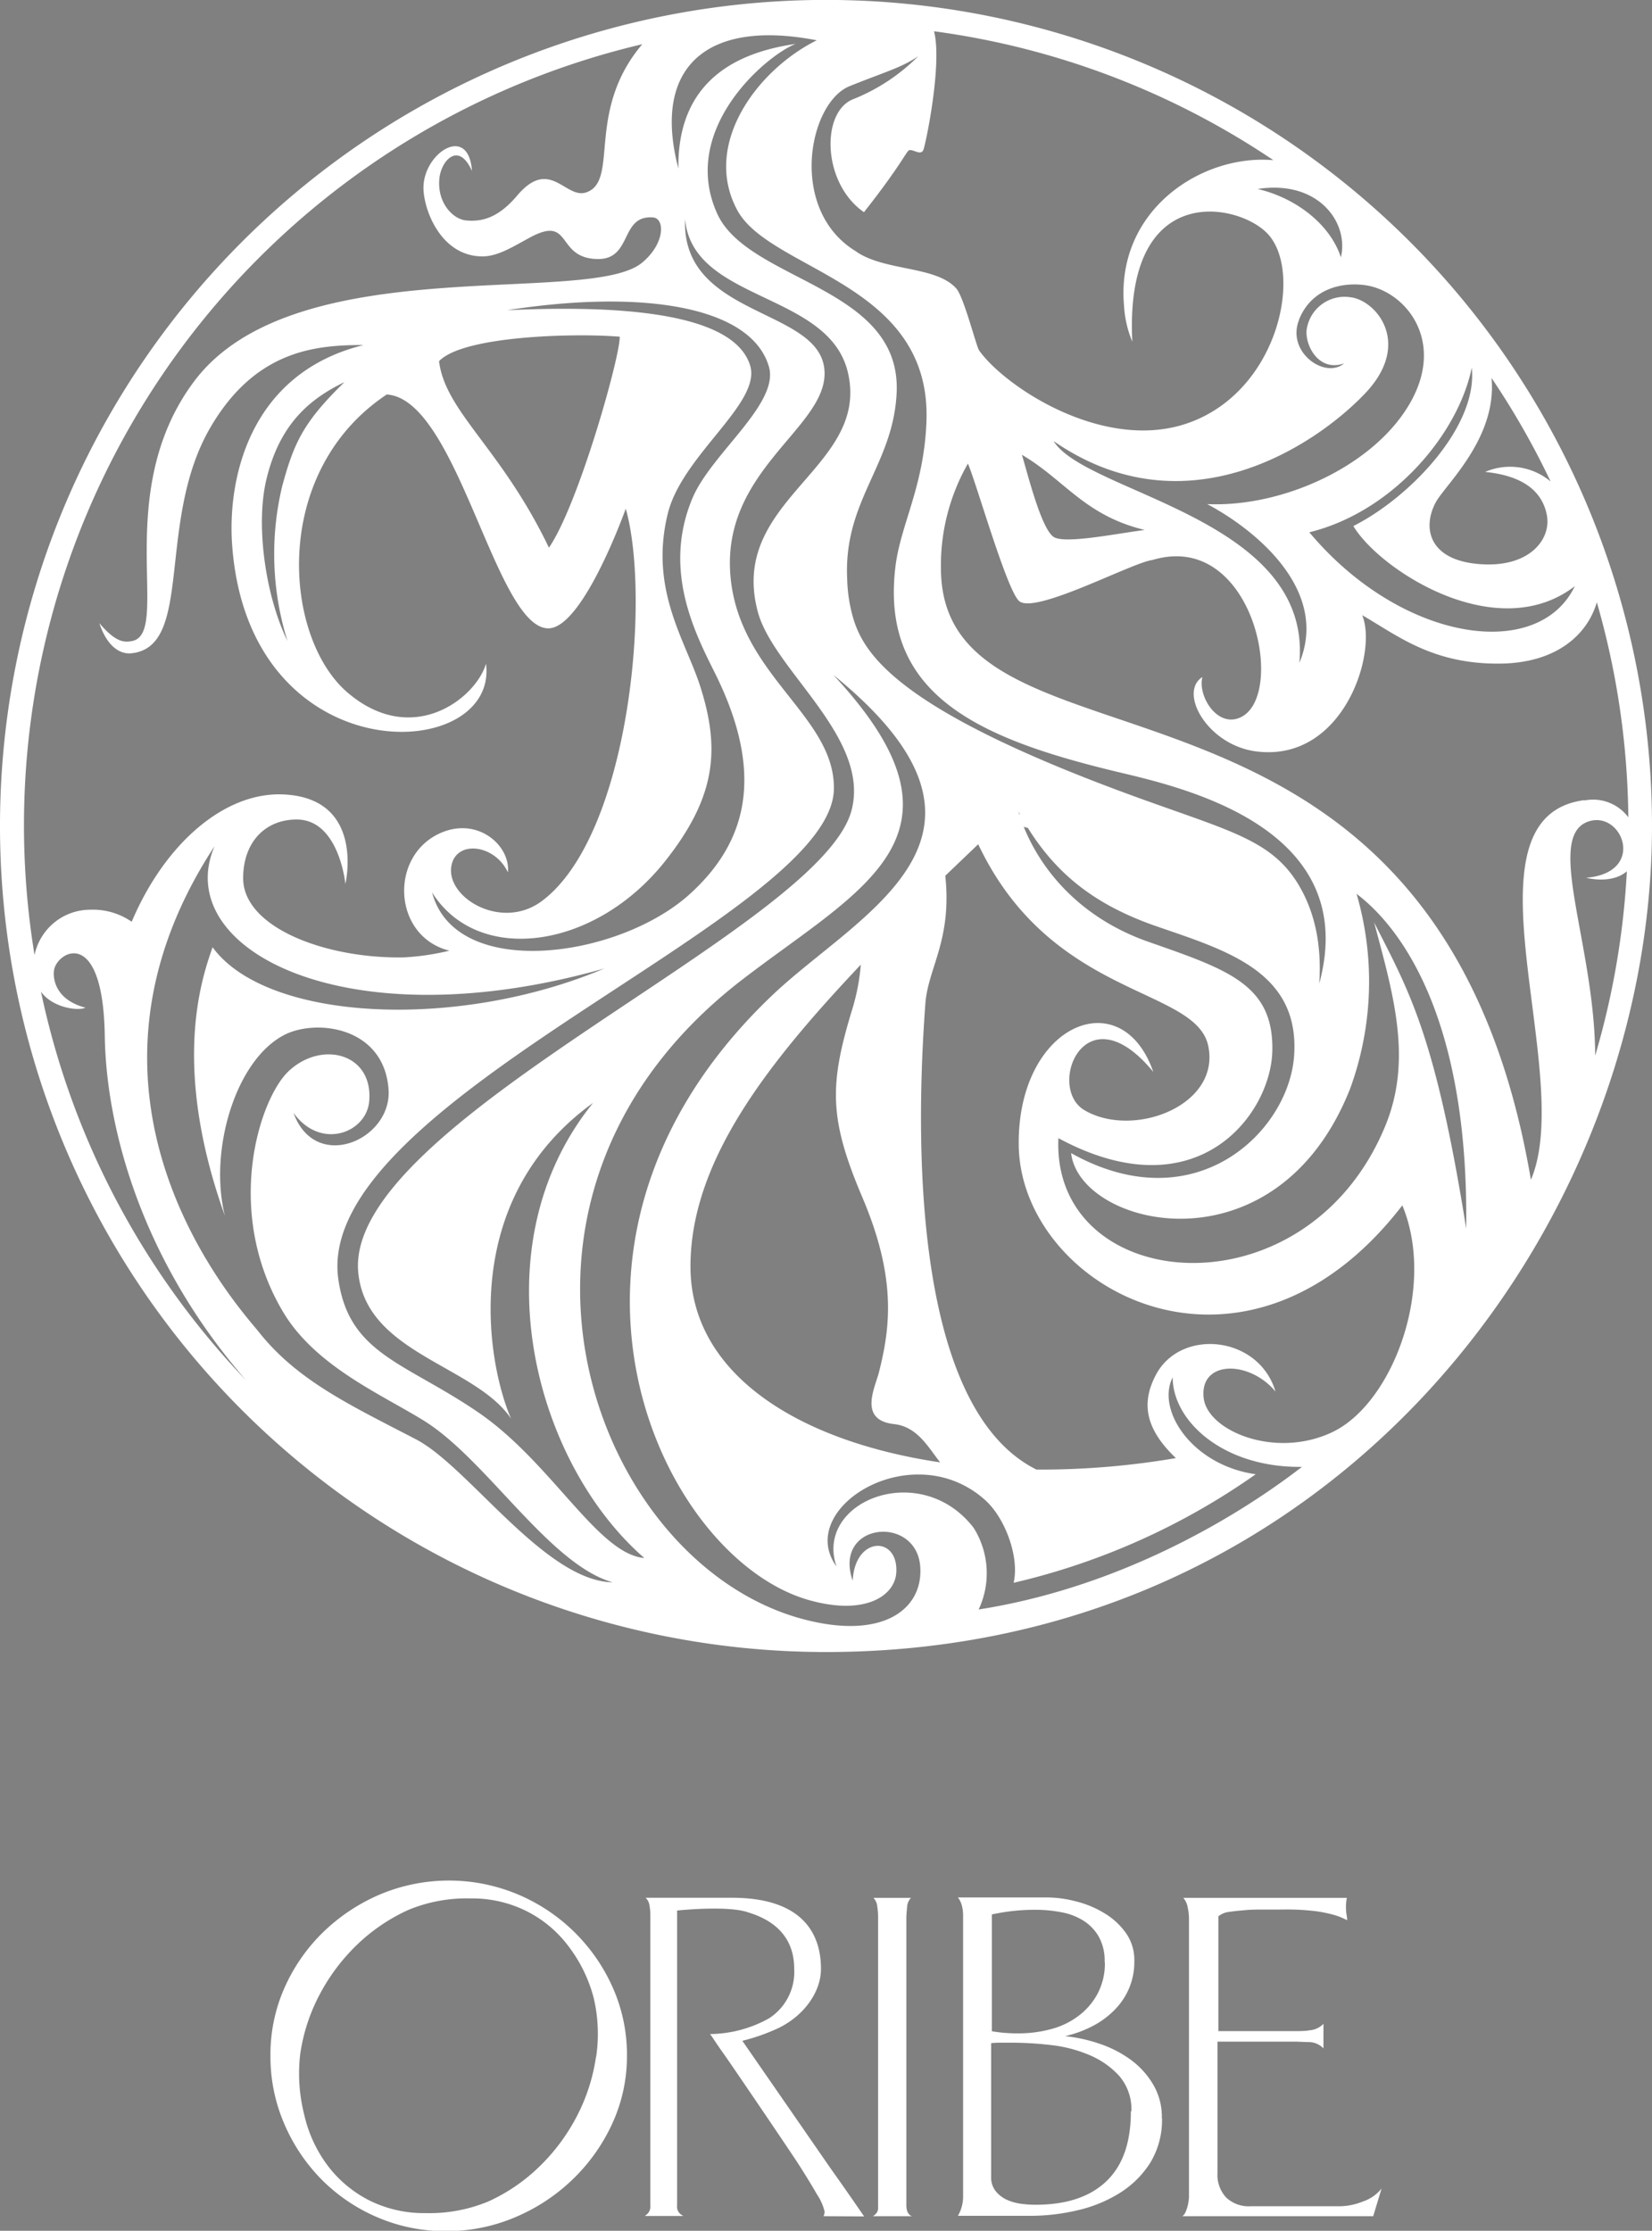 <svg id="Layer_1" data-name="Layer 1" xmlns="http://www.w3.org/2000/svg" viewBox="0 0 219.78 296.76"><rect x="0" y="0" width="219.78" height="296.76" fill="#808080" stroke="none"/><defs><style>.cls-1{fill:#fff;}.cls-2{fill:#231f20;}</style></defs><title>oribe-logo-white</title><path class="cls-1" d="M402.47,339.37c0,53.83-42.63,109.9-109.89,109.9a109.89,109.89,0,1,1,109.89-109.9ZM215.41,413.1c-14-16.08-18.59-33.72-18.78-45.75-.22-14.79-6.35-11.26-6.75-8.8-.2,1.28.31,4,4.18,5-1,.48-4.42,0-5.92-2.13A106.52,106.52,0,0,0,215.41,413.1ZM381.12,279.78c.76,8.07-6.24,14.27-7.45,16.6-1.82,3.48-.79,7.76,6.11,8.18,6.45.41,9.31-3.36,8.7-6.54-.69-3.6-3.81-5.3-8.21-5.74a8.39,8.39,0,0,1,8.71,1.27A105.55,105.55,0,0,0,381.12,279.78ZM318.64,290c.77,2.5,2.64,10.18,4.35,11s8.19-.51,12-1C327,298.09,324.31,293.32,318.64,290Zm-22-27c3.89,2.62,10.64,1.85,13.3,4.91,1,1.2,2.63,7.63,3,8.19,3.4,4.84,16.75,13.72,28,9.61,12-4.37,15.15-20.27,10.32-25.19-4-4.11-19-6.93-17.93,14.43a14.4,14.4,0,0,1-1.1-4.76c-1.12-12.83,10.44-20.22,19.87-19.38a106,106,0,0,0-45.15-17.15c1.06,4-.85,13.84-1.37,15.65-.33,1.15-1.63-.25-2.08.28s-1.51,2.6-5.87,8.14c-5.6-3.88-5.74-13.44-1.37-15.06a25.55,25.55,0,0,0,8.6-5.7c-2.2,1.52-4.34,2.06-9.16,4C290.19,243.24,287.52,257.58,296.67,263Zm-31.54,11.29c-5.85-.49-20.8-.14-24,3.26.83,6.75,8.28,11.58,14.62,24.81C259.69,296.59,265.32,276.49,265.13,274.25Zm-77.86,82.49a7.58,7.58,0,0,1,7.47-6.26,9.09,9.09,0,0,1,5.5,1.6c4.47-10.53,12.41-17.23,20.08-16.94,11.07.42,8.35,11.91,8.35,11.91s-.83-8.57-6.48-8.57c-4.17,0-7.12,3-7.12,7.81,0,6.56,11,10.74,21.44,10.53a33.46,33.46,0,0,0,6-.89c-7.46-1.86-8.05-12.36-1.43-15.54,5.08-2.44,9.57,1.52,9.21,5.12-1.74-3.75-6.91-4.35-7.52-.84-.74,4.2,6.7,8.69,12.09,4.62,11.6-8.75,14.49-40.23,11.11-52.16,0,0-5.75,16.14-10.4,15.92-7-.33-12-30.53-21.4-31.11-15.49,10.3-13.77,32.36-5.19,39.67s17,.81,18.4-3.85c1.71,13.44-31.71,14.81-33.79-16-.57-8.54,2.25-22.62,17.5-26.4-6.21,0-14.34.58-20.4,11-7.23,12.45-2.16,29.05-10.42,30-1.9.23-3.49-1.39-4.33-4,2.2,2.59,3.31,2.57,4.34,2.38,5.32-1-2.85-19.7,8.26-34.54,13.32-17.79,52.54-9.87,59.62-15.81,3-2.49,3.05-5.81,1.48-6-4.5-.38-2.72,5.61-7.44,5.53-5.6-.1-3.29-5.95-9-2.85-2.18,1.17-4.22,2.5-6.29,2.5-5.42,0-7.73-5.94-7.85-8.91-.19-4.75,6-8.86,6.45-2.46-1.78-3.94-4-1.41-4.31.8-.44,3.34,1.74,5.6,3.49,5.78,2.27.24,4.42-.45,6.84-3.31,4.42-5.21,6.44.65,9.28-.45,4.29-1.65-.19-10.77,7.36-19.68a106.75,106.75,0,0,0-80.84,121.26ZM296,364a28,28,0,0,0,1.21-6.17c-12.27,13-22.66,26.06-22.66,40.14,0,14.23,14.18,23.24,33.22,26.07-1.56-1.95-3-4.74-6.12-5.09-4.91-.54-2.46-5-2-7,1.51-6,2.29-12.54-2.24-23.18C293,378.38,293,373.9,296,364Zm73.27,25.83c-21.14,27.46-50.83,11-51.05-8-.18-16.11,13.7-21.86,17.9-9.74-9.1-11.05-14.26,2.08-9.17,5.09,6.45,3.82,18.12-.56,16.49-8.51s-20.84-6.23-30.61-26.86L308.45,346c.91,8.56-2.29,12.25-2.65,17C305,374,302.51,416,320.58,425a106.55,106.55,0,0,0,18.55-1.53c-4.42-4.19-4.42-7.67-2.7-11,3.27-6.34,13.73-5.33,15.95,2.15-3.47-4.19-10.09-4.2-9.56.82.47,4.42,9.6,8.23,17.22,4.53C368,416.09,373.79,400.67,369.23,389.79Zm24.26-53.85a5.84,5.84,0,0,1,5.79,2.25,106.76,106.76,0,0,0-4.19-28.61c-1.31,4.48-5.56,8.07-12.8,8.16-9.12.12-13.84-3.83-18.42-6.44,2.1,4.93-2.49,19.61-14.1,18.12-6.45-.82-10.4-7.83-7.15-9.9-.69,2.55,2.13,7.11,5.37,5.21C353.77,321.34,349.22,300,336,304c-2.64.31-15.53,7.24-17.7,5.48-1.63-1.31-5.72-15.75-6.84-18.31a27.3,27.3,0,0,0-3.59,13.89c0,30.43,65.74,6.38,78.49,81.39C392.39,372.32,376.32,338.14,393.49,335.94Zm5.64,9.38c-1.35,1.25-3.63,1.35-5.46.91,8-.67,4.87-8.84.44-7.53-6.1,1.79.71,16.37.76,31.19A106.55,106.55,0,0,0,399.13,345.32Zm-20.66-67.05c-1.74,8.8-10.43,19.25-21.63,22,12.23,14.6,30.46,17.29,35.32,7.17-10.4,8-26-2.19-29.46-8C370.41,295.61,379.46,286,378.47,278.27Zm-23-6.24c-1.7,4.26,3.45,7.92,6,5.77-3.28,1.17-5.14-2.21-5-4.35a5.09,5.09,0,0,1,5.74-4.46c3.49.32,8.44,6.16,2,12.86-6.69,7-23.89,18.39-41.39,6.29,4.32,7,34.43,10.22,32.7,29.5,4-9.62-5.72-17.64-12.27-21.12,10.1.46,22.32-5.13,27.06-13.56s-.93-15-6.26-15.59C361,267.05,357.13,268,355.52,272ZM350,254.64c5.09,1.18,9.65,4.7,11.08,9.09C362.18,259.12,358.09,253.39,350,254.64Zm-77.06-2.72c-.16-12.71,9.28-15.65,15.6-16.58-3.89,1.51-15.51,11.35-10.44,22.57,4.11,9.09,24.51,9.62,23.88,23.8-.43,9.67-7.11,14.34-6.58,24.86a20.38,20.38,0,0,0,.84,5.3c1.48,4.74,6,11.91,35.49,22.88,14,5.21,19.94,6.15,23.73,12.47,2,3.36,3.11,7.64,2.74,13.13,5.65-20.81-18.25-26.11-26.78-28.15-18.4-4.41-31.55-10.16-29.63-27.09.64-5.77,3.78-10.62,4.15-19.42.78-18.66-20.78-20.09-25.17-28.24-4.7-8.74,2.65-18.65,10.58-22.59C276.65,232,269.42,238.44,272.94,251.92Zm1.88,43.84c2.5-5.94,11.61-12.56,10.16-17.5-2.35-8-16.73-10.32-34.84-7.49,16.86-.8,30.28.76,32.34,7.33,1.57,5-9,11.9-10.94,19.69-2.52,10.19,2.39,16.95,4.33,23.09,2.64,8.32,2.08,14.64-4.7,23.19-9.34,11.78-24.9,13.88-31,4.15,3.12,11.79,24.85,8.79,34.3.21,7.41-6.73,10.23-15.74,3.2-29.66C275,313.42,270.87,305.14,274.82,295.76Zm-54.58-1.61c1.55-5.69,2.76-8.45,8.28-13.82-4.53,2.2-8.6,5.47-10.39,12.95-1.46,6.1-.12,15.51,2.81,21.5A38.72,38.72,0,0,1,220.24,294.15ZM264.2,440c-8.47-2.41-16.82-16.4-25.17-21.54-5.7-3.52-14.44-7.25-18.72-14.5-7.94-13.43-3.07-28.41.82-32,4.42-4.11,11.29-2.29,10.67,4.12-.41,4.11-6.43,6.48-10.06,1.47,2.89,8,13,3.62,12.65-3-.52-8.53-9.78-9.59-14-7.31-6.48,3.49-9.92,15.48-7.78,24-7.16-20-3.07-31.6-1.64-35.73,7.18,9.86,32.48,11.12,52.12,2.83-34.53,9.79-57.73-2.63-51.85-16.28-22.29,34,3.7,61.86,5.88,64.63,5.16,6.51,12.24,9.77,20.94,14.3C245.05,424.65,255.19,439.82,264.2,440Zm4.16-3.28c-14.65-12.77-22.22-41.42-6.77-60.5-18,13-14.09,34.69-10.91,42-4.8-7.11-19.21-8.62-20.32-19.35C228.26,378.82,292,353.1,296,337.22c2.44-9.65-10.38-18.56-12.48-26.29-4.05-14.95,14.85-19.07,12-31.76-2.41-10.9-20.67-9.43-21.69-20.51-.51,13.37,18.57,11.68,18.56,20.53,0,7.41-13.95,13.06-12.49,27.28,1.34,13,13.88,18.33,13.73,28-.28,17.13-69.32,41.33-65.93,65.2,1.42,10,8.87,11.05,18.62,17.72S262.2,436.18,268.36,436.76Zm36.77,1.38c-.33-7.19-11.7-6.13-9,1.69.3-6,6.11-6,5.8-1.08-.18,3-4,5.75-11.48,3.69-20-5.5-39.61-47.54-5.06-80.46,11.52-11,34.65-21.17,8.16-42.66,19.94,21.38,3.79,28.31-12.11,40.54-38,29.25-19.82,78.24,8.66,85.22C300.2,447.54,305.38,443.58,305.13,438.14Zm50.72-13.46c-10.42.11-17.14-6.08-17.15-11.91-2.22,4.37,2.61,11.7,11.05,12.89a92.09,92.09,0,0,1-32.21,14.44c.79-3.33-1.07-8.56-3.78-11-9.68-8.7-25.41,1.11-19.78,8.83-3-8.66,11.18-14.33,18.25-5.13a11.35,11.35,0,0,1,.66,10.85C330.85,440.8,346.26,432.06,355.85,424.68Zm7.3-76.28a41.59,41.59,0,0,1-.83,25.94c-9.81,24.84-36,18.47-37.13,8.6,16.56,9.27,29-2.9,29.67-13,.75-11.22-9.16-14-18.38-17.2-8.42-2.93-14.07-7.34-18.3-15.24,1.7,5.77,6.73,13.62,17.27,17.32s16.69,5.67,16.51,14.49c-.16,8.42-9.95,21.63-28.46,11.64-.95,20.74,32.75,24,43.41-1.44,3.73-8.87,1.22-17.45-1.41-27.26,4.59,9.05,8.14,14.87,12.25,40.73C378.13,363.84,368.35,352.3,363.15,348.4Z" transform="translate(-182.69 -229.5)"/><path class="cls-1" d="M266.1,503a21.44,21.44,0,0,1-2,9.1,24.43,24.43,0,0,1-5.29,7.39,24.92,24.92,0,0,1-7.65,5,23.22,23.22,0,0,1-9.13,1.82,22.76,22.76,0,0,1-9.08-1.82,23.35,23.35,0,0,1-7.43-5,23.85,23.85,0,0,1-5-7.43,22.52,22.52,0,0,1-1.85-9.06,21.86,21.86,0,0,1,1.89-9.11,23.73,23.73,0,0,1,5.17-7.4,24.9,24.9,0,0,1,7.58-5,23.71,23.71,0,0,1,18.22,0,24,24,0,0,1,12.67,12.39,22,22,0,0,1,1.9,9.11m-4.1.14a20.84,20.84,0,0,0-.33-7.86,19.35,19.35,0,0,0-3.35-6.86,15.86,15.86,0,0,0-5.5-4.63,16.14,16.14,0,0,0-7.56-1.73,20.15,20.15,0,0,0-8.27,1.54,24.29,24.29,0,0,0-6.81,4.63,26,26,0,0,0-5,6.68,24.31,24.31,0,0,0-2.55,7.86,22.31,22.31,0,0,0,.54,8.09,17.88,17.88,0,0,0,3.09,6.71,16,16,0,0,0,5.5,4.63,16.3,16.3,0,0,0,7.57,1.72,20.37,20.37,0,0,0,8.31-1.54,23.84,23.84,0,0,0,6.79-4.63,25.93,25.93,0,0,0,5-6.71,24.77,24.77,0,0,0,2.55-7.9" transform="translate(-182.69 -229.5)"/><path class="cls-1" d="M304,524.32h-5.19a1.58,1.58,0,0,0,.54-.49,1.13,1.13,0,0,0,.16-.69V484.67c0-.37,0-.85-.1-1.45a1.92,1.92,0,0,0-.52-1.25h5a1.87,1.87,0,0,0-.52,1.25c-.06.6-.1,1.08-.1,1.45v38.26c0,.61.23,1.24.74,1.38Z" transform="translate(-182.69 -229.5)"/><path class="cls-1" d="M329.65,490.54a6.56,6.56,0,0,0-.79-3.42,6.1,6.1,0,0,0-2.08-2.14,8.3,8.3,0,0,0-2.93-1.1,18.2,18.2,0,0,0-3.39-.32,26.74,26.74,0,0,0-5.81.62v15.54a20,20,0,0,0,3.52.28,16.55,16.55,0,0,0,4.29-.55,10.45,10.45,0,0,0,3.65-1.73,9,9,0,0,0,2.57-2.94,8.6,8.6,0,0,0,1-4.24m3.53,19.83a6.8,6.8,0,0,0-1.62-4.71,11.26,11.26,0,0,0-4-2.79,18.24,18.24,0,0,0-5.13-1.32,46.18,46.18,0,0,0-4.95-.31H316c-.46,0-1,0-1.45.07v17.76a2.93,2.93,0,0,0,.59,1.9,4.14,4.14,0,0,0,1.44,1.14,6.79,6.79,0,0,0,1.89.55,15.14,15.14,0,0,0,1.94.14c4.08,0,7.21-1,9.42-3.08s3.31-5.16,3.31-9.35m4.14.89a10.93,10.93,0,0,1-1.59,6,12.87,12.87,0,0,1-4.07,4,18.32,18.32,0,0,1-5.6,2.28,27.22,27.22,0,0,1-6.14.73h-9.75a5.09,5.09,0,0,0,.69-2.63v-37.3a5.18,5.18,0,0,0-.14-1.24,3,3,0,0,0-.55-1.18H322a15.41,15.41,0,0,1,3.83.52,13.45,13.45,0,0,1,3.76,1.56,9.49,9.49,0,0,1,2.87,2.62,6.23,6.23,0,0,1,1.14,3.73,9.1,9.1,0,0,1-.73,3.73,9.25,9.25,0,0,1-2,2.9,11.44,11.44,0,0,1-2.94,2.11,15.2,15.2,0,0,1-3.55,1.28,20.61,20.61,0,0,1,4.56,1,15.25,15.25,0,0,1,4.14,2.11,11,11,0,0,1,3,3.28,8.43,8.43,0,0,1,1.18,4.49" transform="translate(-182.69 -229.5)"/><path class="cls-1" d="M366.49,520.65l-1.11,3.67H340a1.46,1.46,0,0,0,.45-.63,5.46,5.46,0,0,0,.28-.89,6.78,6.78,0,0,0,.14-.93c0-.3,0-.54,0-.73V484.67a7.16,7.16,0,0,0-.17-1.42,2.59,2.59,0,0,0-.59-1.28h21.76a7.58,7.58,0,0,0-.1.76,5.7,5.7,0,0,0,0,.83,4,4,0,0,0,.07.69,4.15,4.15,0,0,1,.07.7,8.75,8.75,0,0,0-2.1-.8,16.83,16.83,0,0,0-2.49-.45c-.85-.09-1.7-.15-2.56-.17s-1.62,0-2.31,0h-1.73c-.74,0-1.49,0-2.28.07s-1.51.13-2.2.24a2.7,2.7,0,0,0-1.46.59v15.27h10.15c.65,0,1.33,0,2-.11a2.84,2.84,0,0,0,1.83-.86V502a2.73,2.73,0,0,0-1.83-.84c-.7,0-1.38-.06-2-.06H344.66v17.48a4.46,4.46,0,0,0,1.14,3.24,4.39,4.39,0,0,0,3.28,1.18H361a8.57,8.57,0,0,0,3-.63,5.33,5.33,0,0,0,2.49-1.73" transform="translate(-182.69 -229.5)"/><path class="cls-1" d="M292.25,524.32a1.42,1.42,0,0,0,.14-.63,7,7,0,0,0-1-2.25c-.67-1.17-1.51-2.55-2.52-4.12s-9-13.35-9.9-14.6-1.44-2.13-1.81-2.63A16.39,16.39,0,0,0,285,498a7.34,7.34,0,0,0,3.35-6.59c0-5.49-4.49-7-6.26-7.55-2.59-.83-8.4-.3-9.32-.2v39.24a1.28,1.28,0,0,0,.63,1.27c.18.09.24.12,0,.12H268.7c-.27,0-.23,0,0-.17a1.36,1.36,0,0,0,.51-1.22V484.45c0-.37,0-.82-.1-1.35a1.75,1.75,0,0,0-.53-1.14h11.49c11,0,11.84,6.58,11.84,9.48s-2.07,6.08-5.6,7.83a26.47,26.47,0,0,1-4.86,1.72l11.76,17q1.82,2.56,3.06,4.36l1.38,2Z" transform="translate(-182.69 -229.5)"/><path class="cls-2" d="M254.67,307.52" transform="translate(-182.69 -229.5)"/><path class="cls-1" d="M316.12,338.71c9.8-4.22,18.2-3.51,20.64.46.49.79,1.19,2.45.46,5.5" transform="translate(-182.69 -229.5)"/></svg>